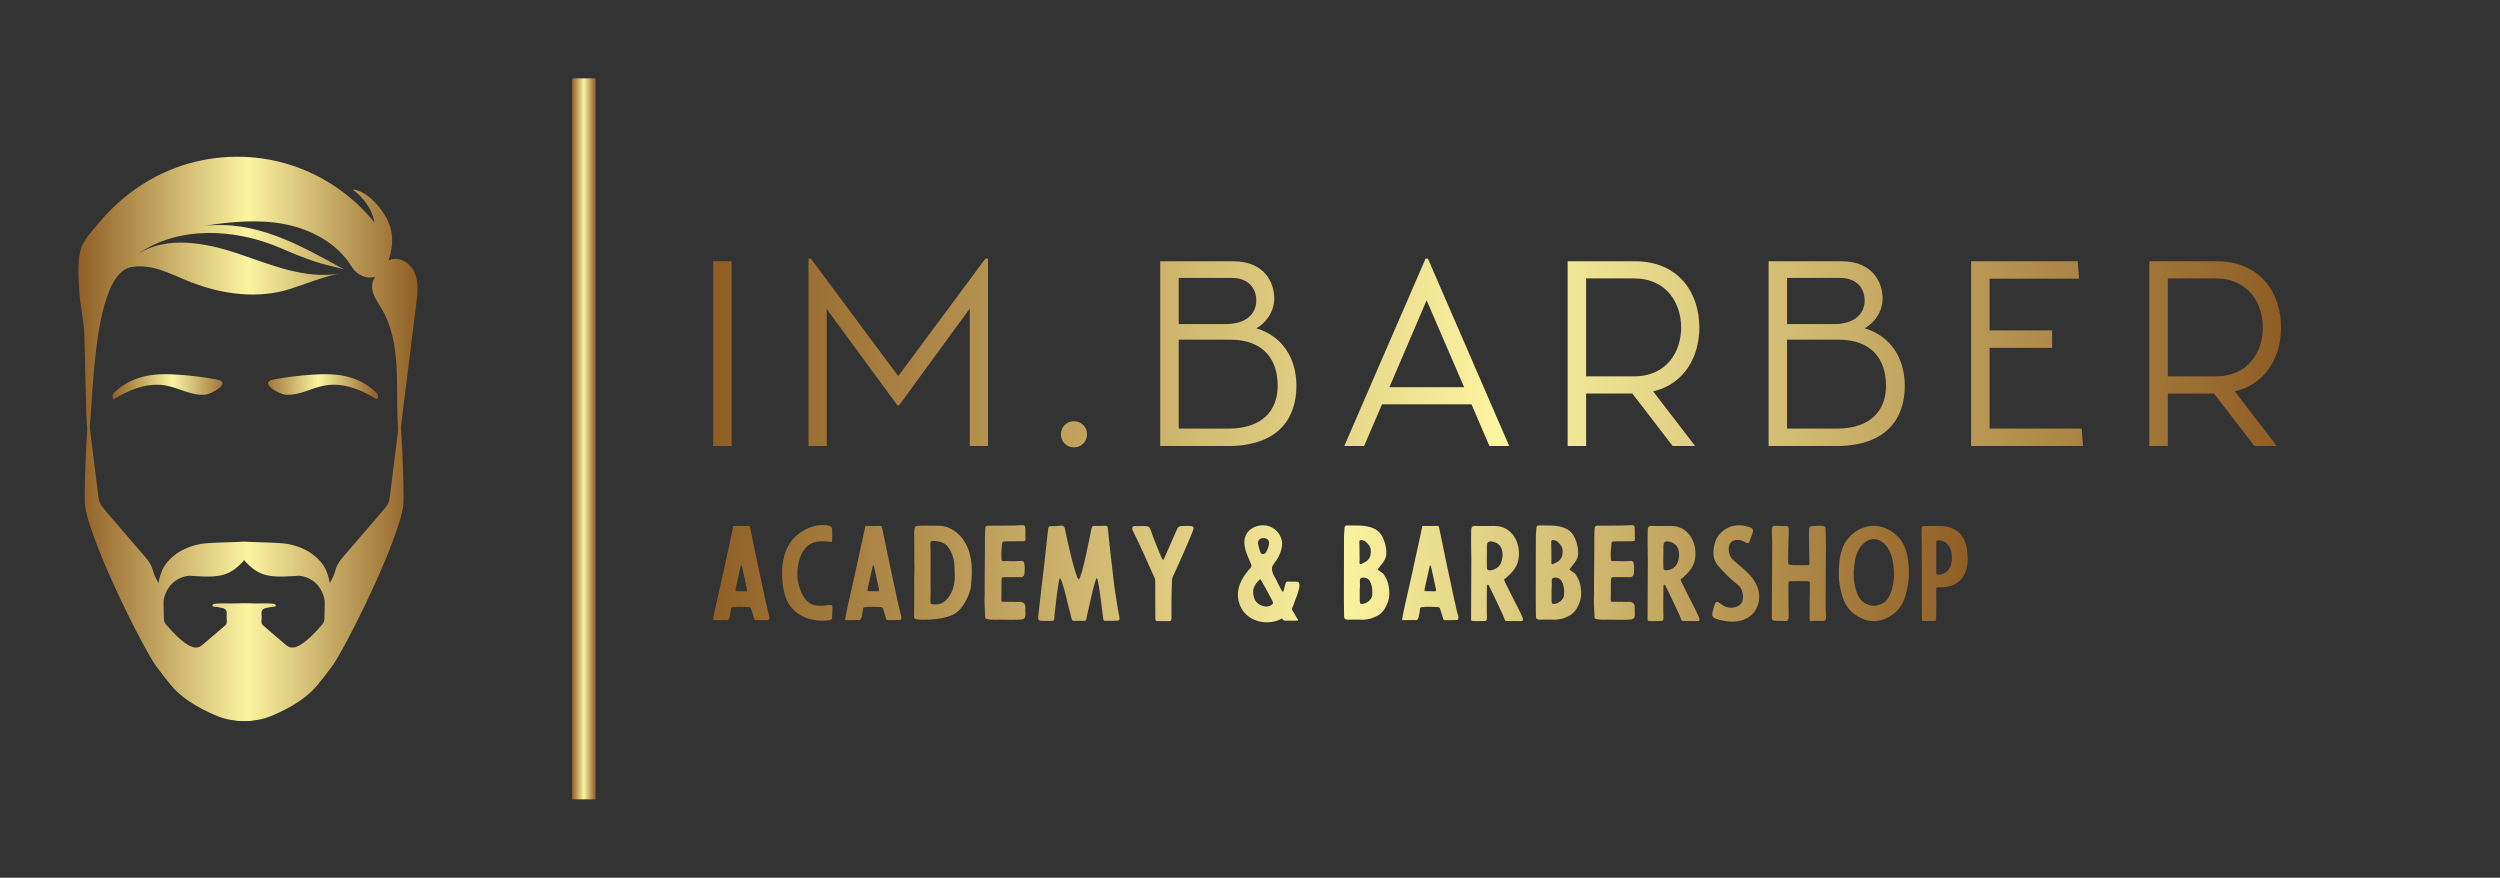 
        <svg xmlns="http://www.w3.org/2000/svg" xmlns:xlink="http://www.w3.org/1999/xlink" version="1.1" width="3200.669" 
        height="1123.746" viewBox="0 0 3200.669 1123.746">
			
			<rect x="0" y="0" width="3200.669" height="1123.746" fill="#333333" stroke="none"/>
			
			<g transform="scale(10.033) translate(10, 10)">
				<defs id="SvgjsDefs4155"><linearGradient id="SvgjsLinearGradient4164"><stop id="SvgjsStop4165" stop-color="#8f5e25" offset="0"></stop><stop id="SvgjsStop4166" stop-color="#fbf4a1" offset="0.5"></stop><stop id="SvgjsStop4167" stop-color="#8f5e25" offset="1"></stop></linearGradient><linearGradient id="SvgjsLinearGradient4168"><stop id="SvgjsStop4169" stop-color="#8f5e25" offset="0"></stop><stop id="SvgjsStop4170" stop-color="#fbf4a1" offset="0.5"></stop><stop id="SvgjsStop4171" stop-color="#8f5e25" offset="1"></stop></linearGradient><linearGradient id="SvgjsLinearGradient4172"><stop id="SvgjsStop4173" stop-color="#8f5e25" offset="0"></stop><stop id="SvgjsStop4174" stop-color="#fbf4a1" offset="0.5"></stop><stop id="SvgjsStop4175" stop-color="#8f5e25" offset="1"></stop></linearGradient><linearGradient id="SvgjsLinearGradient4176"><stop id="SvgjsStop4177" stop-color="#8f5e25" offset="0"></stop><stop id="SvgjsStop4178" stop-color="#fbf4a1" offset="0.5"></stop><stop id="SvgjsStop4179" stop-color="#8f5e25" offset="1"></stop></linearGradient></defs><g id="SvgjsG4156" featureKey="symbolFeature-0" transform="matrix(0.765,0,0,0.765,-16.608,7.757)" fill="url(#SvgjsLinearGradient4164)"><g xmlns="http://www.w3.org/2000/svg"><path d="M77.782,22.203c-0.728-1.629-2.772-2.808-4.345-1.965c1.187-3.511,0.665-6.25-1.719-9.089s-4.235-2.74-4.235-2.74   c1.79,1.359,3.266,3.275,3.618,5.494c-3.837-4.781-9.209-8.311-15.121-9.934S43.648,2.636,37.907,4.787   c-1.511,0.566-2.975,1.259-4.373,2.064c-3.234,1.864-6.111,4.329-8.485,7.208c-1.004,1.218-2.608,2.908-2.987,4.443   c-0.528,2.133-0.333,4.74-0.199,6.914c0.146,2.364,0.722,4.669,0.826,7.023c0.191,4.36,0.209,12.556,0.503,15.966   c-0.002,0.022-0.006,0.046-0.008,0.067c-0.299,4.227-0.54,11.454-0.351,12.74c0.122,0.83,0.338,1.645,0.579,2.449   c2.401,8.014,9.48,21.82,11.267,24.236c0.781,1.056,1.607,2.134,2.44,3.143c2.381,2.885,6.215,4.554,7.826,5.216   c1.085,0.446,2.112,0.634,3.026,0.727c0.001,0.046,0.706,0.1,1.117,0.08c0.082,0.004,0.177,0.004,0.274,0.003c0,0,0,0,0,0h0   c0.097,0.001,0.192,0.001,0.274-0.003c0.411,0.02,1.116-0.034,1.117-0.08c0.914-0.093,1.941-0.282,3.026-0.727   c1.61-0.662,5.445-2.331,7.826-5.216c0.833-1.01,1.659-2.087,2.44-3.143c1.787-2.416,8.866-16.222,11.267-24.236   c0.241-0.804,0.457-1.618,0.579-2.449c0.188-1.286-0.053-8.513-0.351-12.74c-0.007-0.098-0.022-0.206-0.043-0.31   c0.876-6.894,1.697-13.789,2.578-20.684C78.299,25.708,78.511,23.832,77.782,22.203z M62.752,79.989   c-0.008,0.208-0.029,0.416-0.114,0.604c-0.078,0.172-0.205,0.317-0.331,0.458c-1.047,1.18-2.112,2.377-3.437,3.227   c-0.578,0.371-1.286,0.679-1.934,0.453c-0.307-0.107-0.563-0.324-0.81-0.536l-3.609-3.087c-0.2-0.171-0.291-0.43-0.264-0.693   c0.046-0.452,0.049-0.908,0.01-1.361c-0.035-0.394,0.246-0.738,0.631-0.817c0.471-0.097,0.934-0.235,1.422-0.245   c0.116-0.002,0.253-0.016,0.311-0.117c0.115-0.198-0.193-0.365-0.419-0.387c-1.336-0.132-2.616,0.031-3.952-0.066   c-0.241-0.017-0.589-0.022-0.893-0.015c-0.304-0.007-0.652-0.003-0.893,0.015c-1.336,0.097-2.616-0.067-3.952,0.066   c-0.227,0.022-0.535,0.189-0.419,0.387c0.059,0.101,0.195,0.115,0.311,0.117c0.488,0.01,0.951,0.148,1.422,0.245   c0.385,0.079,0.666,0.422,0.631,0.817c-0.04,0.453-0.036,0.909,0.01,1.361c0.027,0.263-0.065,0.522-0.264,0.693l-3.609,3.087   c-0.248,0.212-0.503,0.429-0.81,0.536c-0.648,0.226-1.356-0.082-1.934-0.453c-1.325-0.85-2.39-2.046-3.437-3.227   c-0.125-0.141-0.253-0.285-0.331-0.458c-0.085-0.188-0.106-0.396-0.114-0.604c-0.032-0.808-0.039-1.617-0.058-2.426   c-0.005-0.202,0-0.405,0.021-0.606c-0.002-0.023-0.003-0.047-0.005-0.07c0.136-0.749,0.447-1.485,0.874-2.115   c0.755-1.113,2.049-1.842,3.402-1.947c0.046-0.012,0.731,0.036,1.033,0.059c4.524,0.334,5.892-0.341,7.889-2.37   c0,0,0.001-0.002,0.235-0.312c0.234,0.31,0.235,0.312,0.235,0.312c1.997,2.029,3.365,2.704,7.889,2.37   c0.302-0.022,0.987-0.07,1.033-0.059c1.353,0.105,2.647,0.834,3.402,1.947c0.427,0.63,0.738,1.366,0.874,2.115   c-0.002,0.023-0.003,0.047-0.005,0.07c0.02,0.201,0.026,0.404,0.021,0.606C62.791,78.372,62.783,79.181,62.752,79.989z    M73.427,60.661c-0.189,0.449-0.511,0.826-0.828,1.195c-2.137,2.485-4.273,4.97-6.41,7.455c-0.575,0.668-1.161,1.356-1.469,2.184   c-0.146,0.392-0.232,0.809-0.393,1.193c-0.104,0.278-0.251,0.538-0.411,0.883c-0.079,0.17-0.171,0.333-0.266,0.494   c-0.005-0.031-0.005-0.067-0.011-0.097c-0.192-1.021-0.331-1.356-0.637-2.158c-0.519-1.013-1.303-1.9-2.233-2.577   c-1.213-0.882-2.652-1.417-4.131-1.717c-2.016-0.27-4.256-0.226-6.395-0.341c0,0,0-0.001,0-0.001   c-0.219-0.012-0.443-0.017-0.659-0.033c0.003-0.009-0.144-0.019-0.218-0.013c-0.001,0-0.003,0-0.004,0c-0.001,0-0.003,0-0.004,0   c-0.074-0.006-0.221,0.004-0.218,0.013c-0.216,0.016-0.44,0.021-0.659,0.033c0,0,0,0.001,0,0.001   c-2.139,0.116-4.379,0.072-6.395,0.342c-1.479,0.3-2.918,0.834-4.131,1.717c-0.93,0.677-1.715,1.564-2.233,2.577   c-0.306,0.802-0.445,1.137-0.637,2.158c-0.006,0.03-0.006,0.066-0.011,0.097c-0.095-0.162-0.187-0.325-0.266-0.494   c-0.161-0.345-0.308-0.605-0.412-0.883c-0.161-0.384-0.247-0.801-0.393-1.193c-0.308-0.828-0.895-1.516-1.469-2.184   c-2.137-2.485-4.273-4.97-6.41-7.455c-0.317-0.369-0.639-0.745-0.827-1.195c-0.166-0.395-0.22-0.826-0.273-1.252   c-0.471-3.799-0.943-7.599-1.414-11.398c0.586-7.046,0.816-16.894,3.323-22.872c0.724-1.727,1.903-3.557,3.755-3.829   c3.55-0.522,6.472,1.247,9.816,2.549c5.251,2.044,11.171,2.834,16.54,1.124c2.708-0.862,5.269-1.963,8.105-2.542   c-5.697,0.926-11.324-1.505-16.795-3.346c-5.471-1.841-11.852-3.026-16.732,0.056c6.842-4.76,16.266-4.264,23.914-0.952   c1.817,0.787,3.637,1.552,5.517,2.172c2.184,0.72,1.884,0.505,4.962,1.34c-7.666-4.205-14.681-8.206-23.372-7.249   c4.474-0.69,9.065-1.145,13.509-0.281c4.444,0.864,8.772,3.211,11.14,7.07c0.552,0.9,1.334,1.477,2.355,1.744   c0.683,0.179,1.604-0.01,1.604-0.01c-0.635,0.73-0.653,1.834-0.343,2.75c0.31,0.917,0.895,1.709,1.388,2.541   c3.508,5.92,2.22,13.304,2.76,20.213c-0.451,3.639-0.903,7.279-1.354,10.918C73.647,59.835,73.593,60.267,73.427,60.661z"></path><path d="M71.181,42.057c-1.235-1.103-2.724-1.919-4.318-2.367c-1.99-0.559-4.094-0.542-6.157-0.405   c-2.158,0.143-4.308,0.413-6.435,0.807c-2.543,0.472,0.85,2.427,1.943,2.525c1.144,0.102,2.286-0.191,3.376-0.552   c1.09-0.361,2.165-0.795,3.297-0.988c2.992-0.511,6.018,0.711,8.603,2.301c0.217-0.148,0.263-0.464,0.173-0.71   C71.572,42.423,71.377,42.232,71.181,42.057z"></path><path d="M44.825,40.093c-2.127-0.394-4.277-0.664-6.435-0.807c-2.062-0.137-4.167-0.154-6.157,0.405   c-1.594,0.448-3.083,1.264-4.318,2.367c-0.196,0.175-0.391,0.366-0.482,0.612c-0.091,0.246-0.044,0.562,0.173,0.71   c2.585-1.59,5.611-2.812,8.603-2.301c1.132,0.193,2.207,0.627,3.297,0.988c1.09,0.361,2.232,0.654,3.376,0.552   C43.974,42.521,47.367,40.565,44.825,40.093z"></path></g></g><g id="SvgjsG4157" featureKey="textGroupContainer" transform="matrix(1,0,0,1,298,0)" fill="url(#SvgjsLinearGradient4168)"><rect xmlns="http://www.w3.org/2000/svg" y="0" height="1" width="1" opacity="0"></rect><rect xmlns="http://www.w3.org/2000/svg" y="0" x="-235" width="3" height="92"></rect></g><g id="SvgjsG4158" featureKey="nameFeature-0" transform="matrix(0.842,0,0,0.842,77.97,13.236)" fill="url(#SvgjsLinearGradient4172)"><path d="M3.6 40 l0 -28 l2.8 0 l0 28 l-2.8 0 z M44.852 11.6 l0.4 0 l0 28.4 l-2.76 0 l0 -20.84 l-10.72 14.68 l-0.24 0 l-10.72 -14.6 l0 20.76 l-2.76 0 l0 -28.4 l0.36 0 l13.24 17.8 z M58.304 40.2 c-1.16 0 -2 -0.84 -2 -2 c0 -1.08 0.84 -1.96 2 -1.96 c1.08 0 1.96 0.88 1.96 1.96 c0 1.16 -0.88 2 -1.96 2 z M85.916 22.16 c3.8 1.12 6.08 4.36 6.08 8.72 c0 4.76 -2.56 8.96 -10 9.12 l-10.64 0 l0 -28 l11.04 0 c4.92 0 6.24 3.4 6.24 5.64 c0 2.04 -1.28 3.72 -2.72 4.52 z M82.116 14.52 l-7.96 0 l0 7 l7.12 0 c3.24 0 4.64 -1.68 4.64 -3.6 c0 -1.36 -0.76 -3.4 -3.8 -3.4 z M81.676 37.36 c5.24 0 7.48 -2.84 7.48 -6.48 c0 -3.96 -2.12 -7 -7.2 -7 l-7.8 0 l0 13.48 l7.52 0 z M121.248 40 l-2.72 -6.32 l-13.56 0 l-2.72 6.32 l-3 0 l12.32 -28.4 l0.36 0 l12.32 28.4 l-3 0 z M106.088 31.08 l11.32 0 l-5.68 -13.16 z M153.06 22.04 c0 4.44 -2.28 8.56 -7 9.68 l6.36 8.28 l-3.4 0 l-6.12 -7.96 l-7 0 l0 7.96 l-2.8 0 l0 -28 l10.2 0 c6.6 0 9.76 4.76 9.76 10.04 z M135.9 14.6 l0 14.84 l7.24 0 c5.04 0 7.16 -3.8 7.16 -7.4 s-2.12 -7.44 -7.16 -7.44 l-7.24 0 z M178.112 22.16 c3.8 1.12 6.08 4.36 6.08 8.72 c0 4.76 -2.56 8.96 -10 9.12 l-10.64 0 l0 -28 l11.04 0 c4.92 0 6.24 3.4 6.24 5.64 c0 2.04 -1.28 3.72 -2.72 4.52 z M174.312 14.52 l-7.96 0 l0 7 l7.12 0 c3.24 0 4.64 -1.68 4.64 -3.6 c0 -1.36 -0.76 -3.4 -3.8 -3.4 z M173.872 37.36 c5.24 0 7.48 -2.84 7.48 -6.48 c0 -3.96 -2.12 -7 -7.2 -7 l-7.8 0 l0 13.48 l7.52 0 z M211.004 37.36 l0.2 2.64 l-16.96 0 l0 -28 l16.16 0 l0.2 2.64 l-13.56 0 l0 7.84 l9.48 0 l0 2.64 l-9.48 0 l0 12.24 l13.96 0 z M241.216 22.04 c0 4.44 -2.28 8.56 -7 9.68 l6.36 8.28 l-3.4 0 l-6.12 -7.96 l-7 0 l0 7.96 l-2.8 0 l0 -28 l10.2 0 c6.6 0 9.76 4.76 9.76 10.04 z M224.056 14.6 l0 14.84 l7.24 0 c5.04 0 7.16 -3.8 7.16 -7.4 s-2.12 -7.44 -7.16 -7.44 l-7.24 0 z"></path></g><g id="SvgjsG4159" featureKey="sloganFeature-0" transform="matrix(0.809,0,0,0.809,80.184,53.065)" fill="url(#SvgjsLinearGradient4176)"><path d="M2.84 19.84 c0.06 0.02 0.24 0.02 0.42 0.02 c0.4 0 0.52 -1.44 0.56 -1.74 c0.02 -0.24 0.08 -0.26 0.28 -0.3 c1 -0.12 1.5 -0.04 2.5 -0.02 c0.22 0 0.34 0.1 0.4 0.28 l0.14 0.46 c0.12 0.34 0.22 0.76 0.34 1.1 c0.08 0.24 0.1 0.22 0.34 0.22 c0.32 0 1.48 0 1.82 -0.02 c0.46 0 0.14 -0.94 0.08 -1.1 c-0.18 -0.56 -0.22 -1.14 -0.4 -1.7 c-0.08 -0.24 -2.36 -11.06 -2.46 -11.66 c-0.14 -0.36 -0.02 -0.38 -0.34 -0.38 c-0.68 0 -1.4 0.04 -2.1 0 c-0.28 0 -0.26 0.08 -0.3 0.38 c-0.04 0.28 -0.76 3.46 -1.04 4.78 c-0.36 1.66 -0.68 3.26 -1.08 4.9 c-0.14 0.58 -1.1 4.76 -0.98 4.78 c0.06 0.04 0.16 0.02 0.24 0.02 c0.5 0 0.96 0 1.58 -0.02 z M5.46 15.3 l-0.42 0 c-0.56 0 -0.58 0 -0.44 -0.58 c0.1 -0.44 0.64 -2.82 0.76 -3.4 c0.02 -0.04 0.06 -0.08 0.08 -0.08 c0.04 0 0.08 0.04 0.1 0.06 c0.08 0.24 0.16 0.84 0.24 1.08 c0.18 0.76 0.3 1.4 0.48 2.22 c0.18 0.72 0.1 0.72 -0.26 0.72 c-0.18 0 -0.36 -0.02 -0.54 -0.02 z M19.78 7.36 c0.02 -0.66 0 -1.2 0 -1.84 c0 -0.74 -1.34 -0.66 -1.82 -0.64 c-2.14 0.14 -4.18 1.5 -5.16 3.36 c-0.28 0.54 -0.48 1.1 -0.62 1.68 c-0.34 1.36 -0.36 2.8 -0.2 4.18 c0.14 1.3 0.48 2.6 1.28 3.64 c1.38 1.82 3.92 2.46 6.1 2.12 c0.1 -0.02 0.2 -0.04 0.28 -0.1 c0.06 -0.04 0.12 -0.12 0.12 -0.2 l0.06 -1.14 c0.02 -0.36 0 -0.34 0 -0.7 c0 -0.48 -1 -0.12 -1.62 -0.12 c-0.6 0 -1.24 -0.02 -1.78 -0.3 c-0.96 -0.54 -1.5 -1.62 -1.8 -2.64 c-0.34 -1.1 -0.42 -2.28 -0.22 -3.4 c0.24 -1.46 0.94 -3.14 2.48 -3.64 c0.88 -0.3 1.82 -0.2 2.7 -0.1 c0.12 0.02 0.2 -0.06 0.2 -0.16 z M23.66 19.84 c0.06 0.02 0.24 0.02 0.42 0.02 c0.4 0 0.52 -1.44 0.56 -1.74 c0.02 -0.24 0.08 -0.26 0.28 -0.3 c1 -0.12 1.5 -0.04 2.5 -0.02 c0.22 0 0.34 0.1 0.4 0.28 l0.14 0.46 c0.12 0.34 0.22 0.76 0.34 1.1 c0.08 0.24 0.1 0.22 0.34 0.22 c0.32 0 1.48 0 1.82 -0.02 c0.46 0 0.14 -0.94 0.08 -1.1 c-0.18 -0.56 -0.22 -1.14 -0.4 -1.7 c-0.08 -0.24 -2.36 -11.06 -2.46 -11.66 c-0.14 -0.36 -0.02 -0.38 -0.34 -0.38 c-0.68 0 -1.4 0.04 -2.1 0 c-0.28 0 -0.26 0.08 -0.3 0.38 c-0.04 0.28 -0.76 3.46 -1.04 4.78 c-0.36 1.66 -0.68 3.26 -1.08 4.9 c-0.14 0.58 -1.1 4.76 -0.98 4.78 c0.06 0.04 0.16 0.02 0.24 0.02 c0.5 0 0.96 0 1.58 -0.02 z M26.28 15.3 l-0.42 0 c-0.56 0 -0.58 0 -0.44 -0.58 c0.1 -0.44 0.64 -2.82 0.76 -3.4 c0.02 -0.04 0.06 -0.08 0.08 -0.08 c0.04 0 0.08 0.04 0.1 0.06 c0.08 0.24 0.16 0.84 0.24 1.08 c0.18 0.76 0.3 1.4 0.48 2.22 c0.18 0.72 0.1 0.72 -0.26 0.72 c-0.18 0 -0.36 -0.02 -0.54 -0.02 z M41.12 16.32 c0.12 -0.26 0.22 -0.52 0.32 -0.78 c0.22 -0.64 0.26 -1.3 0.32 -1.96 c0.12 -1.4 0.08 -2.82 -0.28 -4.18 c-0.44 -1.74 -1.56 -3.34 -3.24 -4.08 c-0.76 -0.34 -1.62 -0.38 -2.44 -0.36 c-0.86 0 -1.74 -0.04 -2.6 0.04 c-0.24 0.02 -0.36 0.14 -0.4 0.36 c-0.04 0.24 -0.08 0.48 -0.08 0.7 c0.04 1.22 0 4.84 0.04 5.44 c0.02 0.54 -0.04 1.2 -0.04 1.74 c0.02 1.34 0 2.7 0 4.04 c0 0.56 -0.02 1.1 -0.02 1.66 c0 0.6 -0.22 0.86 1.42 0.86 c1.46 0 2.98 -0.12 4.36 -0.64 c1.28 -0.46 2.08 -1.64 2.64 -2.84 z M35.3 14.24 l0 -2.4 c0 -1.52 0.04 -2.5 -0.02 -3.78 l0 -0.24 c0.02 -0.42 0.08 -0.44 0.52 -0.44 c0.58 -0.02 1 0.12 1.5 0.32 s0.78 0.64 1.04 1.06 c0.5 0.82 0.7 1.72 0.74 2.66 c0.02 0.54 0.04 1.08 0.04 1.62 c0 2.56 -1.5 4.34 -2.82 4.34 c-0.88 0 -1.02 0.06 -1.02 -0.52 c0 -0.6 0.04 -1.2 0.04 -1.8 c-0.02 -0.26 -0.02 -0.54 -0.02 -0.82 z M43.84 15.9 l-0.02 0 c0 0.5 -0.02 1.02 0 1.54 c0.02 0.64 0.06 1.28 0.1 1.92 c0 0.22 0.06 0.28 0.26 0.32 c0.42 0.1 0.82 0.12 1.24 0.12 c1.08 -0.04 2.16 0.04 3.24 0 c0.44 -0.02 0.64 0.02 1.08 -0.06 c0.4 -0.08 0.54 -0.3 0.54 -0.9 c-0.04 -0.38 -0.02 -0.54 -0.02 -1 c0 -0.66 -0.46 -0.88 -0.86 -0.86 c-0.28 0.02 -1.62 -0.02 -2.16 -0.02 c-0.9 0.02 -0.76 0.14 -0.76 -0.8 c0 -0.76 0.02 -1.74 0.02 -2.52 c0 -0.42 0.04 -0.56 0.44 -0.56 l2.5 0 c0.4 0.06 0.68 -0.22 0.68 -0.64 s0.04 -0.44 0.04 -0.86 l-0.06 -0.6 c-0.04 -0.34 -0.16 -0.46 -0.5 -0.46 c-0.22 0 -0.44 0.02 -0.66 0.04 c-0.86 0.06 -1.26 -0.06 -2.1 0 c-0.28 0 -0.32 -0.04 -0.34 -0.3 c-0.08 -0.78 0 -1.64 0.08 -2.42 c0.02 -0.32 0.1 -0.38 0.4 -0.4 l2.82 -0.02 c0.38 -0.04 0.5 -0.02 0.48 -0.4 c-0.04 -0.58 0.02 -1.18 -0.04 -1.76 c-0.04 -0.32 -0.14 -0.38 -0.5 -0.38 c-0.6 0.02 -0.74 0.02 -1.34 0.06 c-0.6 0.02 -3 0.02 -3.58 0.02 c-0.84 0 -0.9 -0.06 -0.92 0.96 c-0.04 0.8 -0.02 1.62 -0.02 2.44 c0 1.4 -0.08 6.42 -0.04 7.54 z M55.18 5.02 c-0.2 0 -0.4 0.02 -0.6 0.02 c-0.3 0 -0.66 -0.06 -0.72 0.34 c-0.2 1.7 -0.38 3.58 -0.58 5.28 c-0.34 2.8 -0.66 5.68 -0.98 8.48 c-0.04 0.38 -0.08 0.74 0.34 0.82 c0.64 0.04 1.12 0.04 1.66 0.02 c0.2 0.02 0.42 0.04 0.48 -0.2 c0.04 -0.1 0.04 -0.2 0.04 -0.3 c0.04 -0.46 0.64 -6.22 0.88 -6.22 c0.38 0 1.38 4.68 1.86 6.4 c0.06 0.24 0.18 0.34 0.42 0.32 c0.5 -0.04 0.98 0 1.48 0 s0.4 -0.32 0.5 -0.74 c0.12 -0.46 1.28 -6 1.56 -6 c0.32 0 0.98 6.42 1.04 6.56 c0.12 0.28 0.46 0.16 0.7 0.16 c0.36 0 0.7 0.04 1.16 0 c0.34 -0.04 0.68 0.08 0.7 -0.36 c0 -0.1 -0.04 -0.2 -0.06 -0.3 c-0.08 -0.5 -0.18 -1.1 -0.28 -1.6 c-0.14 -1.04 -0.34 -2.06 -0.48 -3.1 c-0.2 -1.64 -0.4 -3.28 -0.58 -4.92 c-0.14 -1.4 -0.34 -2.98 -0.46 -4.38 c-0.04 -0.46 -0.56 -0.3 -0.88 -0.3 l-1.38 0 c-0.22 0 -0.32 0.42 -0.36 0.64 c-0.12 0.56 -1.5 7.78 -1.96 7.78 s-1.94 -6.6 -2.2 -8.04 c-0.06 -0.32 -0.28 -0.42 -0.58 -0.42 z M70.74 13.88 l0.02 5.84 c0 0.22 0.2 0.3 0.36 0.3 l1.84 0 c0.34 0 0.34 -0.3 0.34 -0.44 c0 -1.88 0 -3.9 0.08 -5.8 c0 -0.32 0.04 -0.62 0.2 -0.92 c0.18 -0.3 2.84 -6.24 3.14 -7.22 c0.04 -0.14 0.12 -0.38 -0.02 -0.5 c-0.24 -0.22 -1.2 -0.12 -1.78 -0.12 c-0.36 0 -0.58 0.14 -0.74 0.5 c-0.68 1.58 -1.38 3.14 -2.08 4.72 c-0.06 0.14 -0.14 0.14 -0.24 0 c-0.22 -0.36 -1.64 -3.88 -1.86 -4.66 c-0.04 -0.1 -0.06 -0.2 -0.12 -0.28 c-0.28 -0.32 -0.74 -0.28 -1.12 -0.28 c-0.5 0 -0.86 0.02 -1.34 0.02 c-0.32 0 -0.34 0.3 -0.28 0.56 c0.02 0.1 0.08 0.2 0.12 0.28 c0.76 1.44 2.9 6.2 3.28 7.1 c0.2 0.42 0.18 0.44 0.2 0.9 z M90.74 7.48 c-0.04 -0.26 -0.12 -0.52 -0.22 -0.76 c-0.46 -1.06 -1.52 -1.8 -2.68 -1.82 c-1.12 -0.04 -2.4 0.54 -2.84 1.64 c-0.62 1.5 0.32 3.14 0.86 4.5 c0.08 0.22 0.06 0.38 -0.06 0.56 c-0.1 0.12 -0.26 0.26 -0.36 0.38 c-0.72 0.92 -1.4 1.94 -1.6 3.12 c-0.2 1.14 0.08 2.4 0.78 3.34 c1.36 1.84 4.1 2.26 6.06 1.18 c0.12 -0.08 0.18 0.32 0.52 0.32 l1.92 0 c0.3 0 0.06 -0.3 -0.02 -0.4 c-0.2 -0.28 -0.34 -0.62 -0.52 -0.9 c-0.1 -0.16 -0.32 -0.42 -0.26 -0.6 c0.14 -0.44 0.26 -0.54 0.32 -0.84 c0.16 -0.54 1.5 -3.4 0.46 -3.4 c-0.42 0 -0.88 -0.02 -1.56 -0.02 c-0.34 0 -0.46 1.6 -0.66 1.6 c-0.22 0 -0.96 -1.8 -1.42 -2.54 c-0.2 -0.32 -0.44 -1.14 -0.22 -1.52 c0.28 -0.5 0.68 -0.92 0.94 -1.44 c0.28 -0.56 0.5 -1.16 0.56 -1.78 c0.02 -0.22 0.02 -0.42 0 -0.62 z M86.94 7.6 c0.02 -0.24 0.22 -0.68 0.86 -0.68 c0.6 0 0.88 0.32 0.9 0.68 c0.02 0.48 -0.26 1.32 -0.6 1.7 c-0.12 0.14 -0.52 0.26 -0.68 0 c-0.24 -0.38 -0.5 -1.56 -0.48 -1.7 z M86.18 15.42 c-0.02 -0.48 0.22 -0.98 0.48 -1.36 l0.58 -0.64 c0.04 -0.04 0.1 -0.02 0.12 0.02 c0.68 1.14 1.36 2.46 1.88 3.42 c0.16 0.3 0.02 0.46 -0.04 0.5 c-0.78 0.78 -2.3 0.18 -2.74 -0.7 c-0.16 -0.3 -0.28 -0.92 -0.28 -1.24 z M100.52 6.54 c0 0.96 -0.04 11.28 0 12.2 c0.02 0.22 0.02 0.44 0.02 0.66 c0 0.16 0.1 0.26 0.24 0.32 c0.12 0.04 0.28 0.08 0.4 0.08 c0.58 -0.06 1.2 0 1.8 -0.02 c1.04 0.08 1.98 -0.16 2.88 -0.64 c0.84 -0.48 1.3 -1.34 1.62 -2.24 c0.26 -0.76 0.22 -1.66 0.08 -2.44 c-0.12 -0.7 -0.44 -1.38 -0.86 -1.94 c-0.06 -0.08 -0.92 -0.62 -0.88 -0.66 c0.52 -0.74 1.26 -1.36 1.36 -2.28 c0.08 -0.8 -0.1 -1.62 -0.38 -2.36 c-0.18 -0.48 -0.42 -0.94 -0.8 -1.3 c-0.64 -0.6 -1.6 -0.86 -2.44 -0.94 c-0.86 -0.08 -1.66 -0.02 -2.52 -0.06 c-0.3 0 -0.44 0.12 -0.44 0.44 c0 0.42 -0.08 0.76 -0.08 1.18 z M102.98 10.18 c-0.02 -0.22 0 -1.98 -0.04 -2.64 c-0.02 -0.24 0.12 -0.36 0.38 -0.3 c0.2 0.04 0.36 0.06 0.52 0.18 c0.5 0.38 0.88 0.84 0.9 1.48 c0 0.32 0 0.64 -0.12 0.94 c-0.14 0.36 -0.34 0.64 -0.7 0.82 c-0.24 0.12 -0.46 0.26 -0.7 0.36 c-0.12 0.04 -0.24 -0.02 -0.26 -0.14 c0 -0.24 0.02 -0.7 0.02 -0.7 z M104.98 15.48 c0 0.1 -0.02 0.28 -0.02 0.46 c-0.02 0.6 -0.8 1.36 -1.7 1.38 c-0.06 0 -0.16 -0.06 -0.18 -0.12 c-0.04 -0.12 -0.08 -0.26 -0.08 -0.4 c-0.02 -0.62 0 -1.22 0 -1.88 c0.06 -0.42 0.02 -0.86 0.02 -1.3 c0.02 -0.34 0.1 -0.4 0.42 -0.46 c0.48 -0.06 0.92 0.14 1.14 0.52 c0.26 0.46 0.36 0.96 0.4 1.48 l0 0.32 z M111.52 19.84 c0.06 0.02 0.24 0.02 0.42 0.02 c0.4 0 0.52 -1.44 0.56 -1.74 c0.02 -0.24 0.08 -0.26 0.28 -0.3 c1 -0.12 1.5 -0.04 2.5 -0.02 c0.22 0 0.34 0.1 0.4 0.28 l0.14 0.46 c0.12 0.34 0.22 0.76 0.34 1.1 c0.08 0.24 0.1 0.22 0.34 0.22 c0.32 0 1.48 0 1.82 -0.02 c0.46 0 0.14 -0.94 0.08 -1.1 c-0.18 -0.56 -0.22 -1.14 -0.4 -1.7 c-0.08 -0.24 -2.36 -11.06 -2.46 -11.66 c-0.14 -0.36 -0.02 -0.38 -0.34 -0.38 c-0.68 0 -1.4 0.04 -2.1 0 c-0.28 0 -0.26 0.08 -0.3 0.38 c-0.04 0.28 -0.76 3.46 -1.04 4.78 c-0.36 1.66 -0.68 3.26 -1.08 4.9 c-0.14 0.58 -1.1 4.76 -0.98 4.78 c0.06 0.04 0.16 0.02 0.24 0.02 c0.5 0 0.96 0 1.58 -0.02 z M114.14 15.3 l-0.42 0 c-0.56 0 -0.58 0 -0.44 -0.58 c0.1 -0.44 0.64 -2.82 0.76 -3.4 c0.02 -0.04 0.06 -0.08 0.08 -0.08 c0.04 0 0.08 0.04 0.1 0.06 c0.08 0.24 0.16 0.84 0.24 1.08 c0.18 0.76 0.3 1.4 0.48 2.22 c0.18 0.72 0.1 0.72 -0.26 0.72 c-0.18 0 -0.36 -0.02 -0.54 -0.02 z M123.04 18.5 c0 -0.52 0 -3.8 0.02 -4.06 c0.02 -0.06 0.06 -0.18 0.14 -0.18 s0.12 0.04 0.14 0.1 c0.8 1.56 1.5 3.12 2.22 4.64 c0.1 0.22 0.32 0.86 0.38 0.92 c0.08 0.12 0.22 0.08 0.34 0.08 l2.2 0.02 c0.26 0 0.32 -0.16 0.26 -0.38 c-0.16 -0.6 -1.3 -2.72 -1.56 -3.24 c-0.18 -0.4 -1.38 -2.72 -1.42 -2.9 c-0.04 -0.08 0.26 -0.22 0.3 -0.28 c0.96 -0.86 1.82 -1.74 2 -3.08 c0.2 -1.32 -0.1 -2.76 -0.96 -3.82 c-0.66 -0.78 -1.52 -1.24 -2.54 -1.3 c-0.62 -0.04 -1.22 0.02 -1.84 0 c-0.54 -0.02 -0.92 -0.02 -1.6 -0.02 c-0.32 0 -0.52 0.18 -0.54 0.52 l0 0.24 c-0.04 1.54 0 3.08 0.02 4.6 c0 2.32 -0.04 8.44 -0.04 9.32 c0 0.26 0.04 0.32 0.28 0.32 c0.14 0 0.3 0.02 0.44 0.02 c0.56 0 0.9 -0.02 1.48 -0.02 c0.44 0 0.28 -0.72 0.28 -1.5 z M123.04 10.7 l0.02 -2.02 c0.02 -0.3 -0.08 -0.9 0.2 -1.12 c0.38 -0.28 1.16 0 1.5 0.24 c1 0.68 0.92 2.36 0.38 3.3 c-0.26 0.44 -0.7 0.7 -1.2 0.84 c-0.3 0.08 -0.86 0.18 -0.88 -0.3 c0 -0.32 -0.02 -0.94 -0.02 -0.94 z M130.78 6.54 c0 0.96 -0.04 11.28 0 12.2 c0.02 0.22 0.02 0.44 0.02 0.66 c0 0.16 0.1 0.26 0.24 0.32 c0.12 0.04 0.28 0.08 0.4 0.08 c0.58 -0.06 1.2 0 1.8 -0.02 c1.04 0.08 1.98 -0.16 2.88 -0.64 c0.84 -0.48 1.3 -1.34 1.62 -2.24 c0.26 -0.76 0.22 -1.66 0.08 -2.44 c-0.12 -0.7 -0.44 -1.38 -0.86 -1.94 c-0.06 -0.08 -0.92 -0.62 -0.88 -0.66 c0.52 -0.74 1.26 -1.36 1.36 -2.28 c0.08 -0.8 -0.1 -1.62 -0.38 -2.36 c-0.18 -0.48 -0.42 -0.94 -0.8 -1.3 c-0.64 -0.6 -1.6 -0.86 -2.44 -0.94 c-0.86 -0.08 -1.66 -0.02 -2.52 -0.06 c-0.3 0 -0.44 0.12 -0.44 0.44 c0 0.42 -0.08 0.76 -0.08 1.18 z M133.24 10.18 c-0.02 -0.22 0 -1.98 -0.04 -2.64 c-0.02 -0.24 0.12 -0.36 0.38 -0.3 c0.2 0.04 0.36 0.06 0.52 0.18 c0.5 0.38 0.88 0.84 0.9 1.48 c0 0.32 0 0.64 -0.12 0.94 c-0.14 0.36 -0.34 0.64 -0.7 0.82 c-0.24 0.12 -0.46 0.26 -0.7 0.36 c-0.12 0.04 -0.24 -0.02 -0.26 -0.14 c0 -0.24 0.02 -0.7 0.02 -0.7 z M135.24 15.48 c0 0.1 -0.02 0.28 -0.02 0.46 c-0.02 0.6 -0.8 1.36 -1.7 1.38 c-0.06 0 -0.16 -0.06 -0.18 -0.12 c-0.04 -0.12 -0.08 -0.26 -0.08 -0.4 c-0.02 -0.62 0 -1.22 0 -1.88 c0.06 -0.42 0.02 -0.86 0.02 -1.3 c0.02 -0.34 0.1 -0.4 0.42 -0.46 c0.48 -0.06 0.92 0.14 1.14 0.52 c0.26 0.46 0.36 0.96 0.4 1.48 l0 0.32 z M139.96 15.9 l-0.02 0 c0 0.5 -0.02 1.02 0 1.54 c0.02 0.64 0.06 1.28 0.1 1.92 c0 0.22 0.06 0.28 0.26 0.32 c0.42 0.1 0.82 0.12 1.24 0.12 c1.08 -0.04 2.16 0.04 3.24 0 c0.44 -0.02 0.64 0.02 1.08 -0.06 c0.4 -0.08 0.54 -0.3 0.54 -0.9 c-0.04 -0.38 -0.02 -0.54 -0.02 -1 c0 -0.66 -0.46 -0.88 -0.86 -0.86 c-0.28 0.02 -1.62 -0.02 -2.16 -0.02 c-0.9 0.02 -0.76 0.14 -0.76 -0.8 c0 -0.76 0.02 -1.74 0.02 -2.52 c0 -0.42 0.04 -0.56 0.44 -0.56 l2.5 0 c0.4 0.06 0.68 -0.22 0.68 -0.64 s0.04 -0.44 0.04 -0.86 l-0.06 -0.6 c-0.04 -0.34 -0.16 -0.46 -0.5 -0.46 c-0.22 0 -0.44 0.02 -0.66 0.04 c-0.86 0.06 -1.26 -0.06 -2.1 0 c-0.28 0 -0.32 -0.04 -0.34 -0.3 c-0.08 -0.78 0 -1.64 0.08 -2.42 c0.02 -0.32 0.1 -0.38 0.4 -0.4 l2.82 -0.02 c0.38 -0.04 0.5 -0.02 0.48 -0.4 c-0.04 -0.58 0.02 -1.18 -0.04 -1.76 c-0.04 -0.32 -0.14 -0.38 -0.5 -0.38 c-0.6 0.02 -0.74 0.02 -1.34 0.06 c-0.6 0.02 -3 0.02 -3.58 0.02 c-0.84 0 -0.9 -0.06 -0.92 0.96 c-0.04 0.8 -0.02 1.62 -0.02 2.44 c0 1.4 -0.08 6.42 -0.04 7.54 z M150.88 18.5 c0 -0.52 0 -3.8 0.02 -4.06 c0.02 -0.06 0.06 -0.18 0.14 -0.18 s0.12 0.04 0.14 0.1 c0.8 1.56 1.5 3.12 2.22 4.64 c0.1 0.22 0.32 0.86 0.38 0.92 c0.08 0.12 0.22 0.08 0.34 0.08 l2.2 0.02 c0.26 0 0.32 -0.16 0.26 -0.38 c-0.16 -0.6 -1.3 -2.72 -1.56 -3.24 c-0.18 -0.4 -1.38 -2.72 -1.42 -2.9 c-0.04 -0.08 0.26 -0.22 0.3 -0.28 c0.96 -0.86 1.82 -1.74 2 -3.08 c0.2 -1.32 -0.1 -2.76 -0.96 -3.82 c-0.66 -0.78 -1.52 -1.24 -2.54 -1.3 c-0.62 -0.04 -1.22 0.02 -1.84 0 c-0.54 -0.02 -0.92 -0.02 -1.6 -0.02 c-0.32 0 -0.52 0.18 -0.54 0.52 l0 0.24 c-0.04 1.54 0 3.08 0.02 4.6 c0 2.32 -0.04 8.44 -0.04 9.32 c0 0.26 0.04 0.32 0.28 0.32 c0.14 0 0.3 0.02 0.44 0.02 c0.56 0 0.9 -0.02 1.48 -0.02 c0.44 0 0.28 -0.72 0.28 -1.5 z M150.88 10.7 l0.02 -2.02 c0.02 -0.3 -0.08 -0.9 0.2 -1.12 c0.38 -0.28 1.16 0 1.5 0.24 c1 0.68 0.92 2.36 0.38 3.3 c-0.26 0.44 -0.7 0.7 -1.2 0.84 c-0.3 0.08 -0.86 0.18 -0.88 -0.3 c0 -0.32 -0.02 -0.94 -0.02 -0.94 z M162.68 4.9 c-0.38 0.02 -0.76 0.08 -1.14 0.2 c-0.82 0.28 -1.56 0.84 -2.06 1.56 c-0.44 0.66 -0.62 1.44 -0.68 2.22 c-0.04 0.6 0.02 1.22 0.3 1.76 c0.3 0.58 0.82 1.08 1.26 1.56 c0.4 0.42 0.8 0.84 1.24 1.22 c0.4 0.38 0.86 0.68 1.26 1.08 c0.58 0.58 0.8 1.9 0.38 2.62 c-0.5 0.8 -1.68 0.92 -2.46 0.66 c-0.4 -0.14 -0.76 -0.44 -1.1 -0.68 c-0.2 -0.14 -0.44 -0.2 -0.58 0.04 c-0.08 0.12 -0.12 0.26 -0.16 0.38 c-0.14 0.5 -0.32 0.96 -0.34 1.5 c-0.02 0.62 1.16 0.8 1.6 0.9 c1.96 0.46 4.32 0.1 5.34 -1.84 c0.2 -0.4 0.34 -0.82 0.42 -1.26 c0.02 -0.16 0.04 -0.3 0.04 -0.46 c0.08 -1.28 -0.44 -2.36 -1.22 -3.32 c-0.84 -1.04 -1.9 -1.76 -2.88 -2.66 c-0.6 -0.56 -0.82 -1.44 -0.64 -2.24 c0.18 -0.86 1.16 -1.08 1.9 -0.86 c0.22 0.06 0.4 0.16 0.6 0.28 c0.12 0.06 0.24 0.14 0.4 0.14 c0.28 0.02 0.32 -0.2 0.38 -0.42 c0.14 -0.5 0.38 -0.9 0.48 -1.38 c0.1 -0.54 -0.34 -0.64 -0.78 -0.78 c-0.52 -0.14 -1.02 -0.24 -1.56 -0.22 z M174 14.08 c0 0.9 -0.02 2.68 -0.04 2.68 l0 2.72 c0 0.12 -0.02 0.32 0.04 0.44 c0.06 0.14 0.24 0.1 0.36 0.08 c0.58 -0.06 1.16 0.02 1.74 0 c0.64 -0.02 0.44 -1 0.42 -1.4 c-0.08 -0.88 0.02 -7.58 0.02 -9.98 c0 -1.08 -0.04 -3.3 -0.1 -3.4 c-0.1 -0.18 -0.36 -0.22 -0.56 -0.24 c-0.44 -0.08 -0.66 0.04 -1.32 0.04 s-0.7 0.2 -0.7 0.9 l0 0.6 c-0.02 0.48 0.06 3.84 0.06 4.38 c0 0.26 -0.02 0.28 -0.28 0.28 c-0.66 -0.02 -1.58 0.06 -2.26 0 c-0.98 -0.08 -0.76 0 -0.82 -0.9 l0 -0.12 c0 -1.28 0.16 -4.6 0.1 -4.8 c-0.1 -0.3 -0.22 -0.36 -0.48 -0.34 c-0.6 0.04 -1.22 -0.06 -1.82 -0.02 c-0.2 0.02 -0.26 0.08 -0.32 0.28 c-0.02 0.1 -0.04 0.2 -0.04 0.3 c0 0.62 0.04 1.46 0.06 2.08 l-0.06 11.86 c0 0.52 0.46 0.46 1.48 0.46 c0.94 0 1.18 0.22 1.18 -0.9 c0 -0.9 -0.06 -2.04 -0.04 -2.94 c0.02 -0.7 0 -1.38 0 -2.08 c0.02 -0.26 0.08 -0.34 0.32 -0.34 c0.88 -0.02 1.84 0 2.72 0 c0.28 0 0.34 0.04 0.34 0.36 z M189.1 8.68 c0.42 1.24 0.52 2.58 0.52 3.9 c0 1.1 -0.2 2.16 -0.48 3.22 c-0.36 1.26 -0.96 2.4 -2.04 3.14 c-0.8 0.58 -1.64 0.96 -2.62 1.06 c-0.14 0 -0.26 0.02 -0.4 0.02 c-0.12 0 -0.24 -0.02 -0.38 -0.02 c-0.98 -0.1 -1.82 -0.48 -2.64 -1.06 c-1.06 -0.74 -1.68 -1.88 -2.02 -3.14 c-0.3 -1.06 -0.48 -2.12 -0.48 -3.22 c0 -1.32 0.1 -2.66 0.52 -3.9 c0.74 -2.14 2.78 -3.66 5 -3.7 c2.22 0.04 4.26 1.56 5.02 3.7 z M187.16 14.04 c0.2 -1.22 0.12 -2.46 -0.12 -3.68 c-0.24 -1.1 -0.72 -2.18 -1.64 -2.84 c-0.16 -0.12 -0.34 -0.22 -0.52 -0.28 c-0.26 -0.12 -0.54 -0.16 -0.8 -0.16 s-0.52 0.04 -0.78 0.16 c-0.2 0.06 -0.36 0.16 -0.52 0.28 c-0.94 0.66 -1.42 1.74 -1.64 2.84 c-0.24 1.22 -0.32 2.46 -0.12 3.68 c0.2 1.1 0.6 2.58 1.64 3.14 c0.44 0.24 0.92 0.4 1.42 0.42 c0.5 -0.02 1 -0.18 1.44 -0.42 c1.04 -0.56 1.44 -2.04 1.64 -3.14 z M191.64 7.62 c0.02 1.18 0.02 11.2 0.02 12.02 c0 0.3 0.04 0.36 0.34 0.36 c0.68 0 0.68 0.02 1.36 0 c0.14 0 0.38 0 0.5 -0.06 c0.14 -0.06 0.06 -4.78 0.06 -5.04 c0 -0.28 0.56 -0.22 0.72 -0.22 c3.34 0 4.26 -2.4 4.26 -4.44 c0 -1.84 -0.36 -5.24 -4.52 -5.24 c-0.72 0 -1.46 0.02 -2.16 0.02 c-0.16 0 -0.36 -0.02 -0.5 0.08 c-0.16 0.12 -0.1 1.9 -0.08 2.52 z M193.94 11.74 c0 -0.44 -0.02 -3.06 0 -3.86 c0 -0.12 -0.02 -0.26 0 -0.4 c0.06 -0.22 0.32 -0.22 0.52 -0.2 c1.16 0.08 1.82 1.1 1.92 2.18 c0.08 0.78 -0.02 1.94 -0.58 2.56 c-0.4 0.42 -0.92 0.68 -1.6 0.68 c-0.14 0 -0.28 -0.16 -0.28 -0.3 c0 -0.22 0 -0.44 0.02 -0.66 z"></path></g>
			</g>
		</svg>
	
